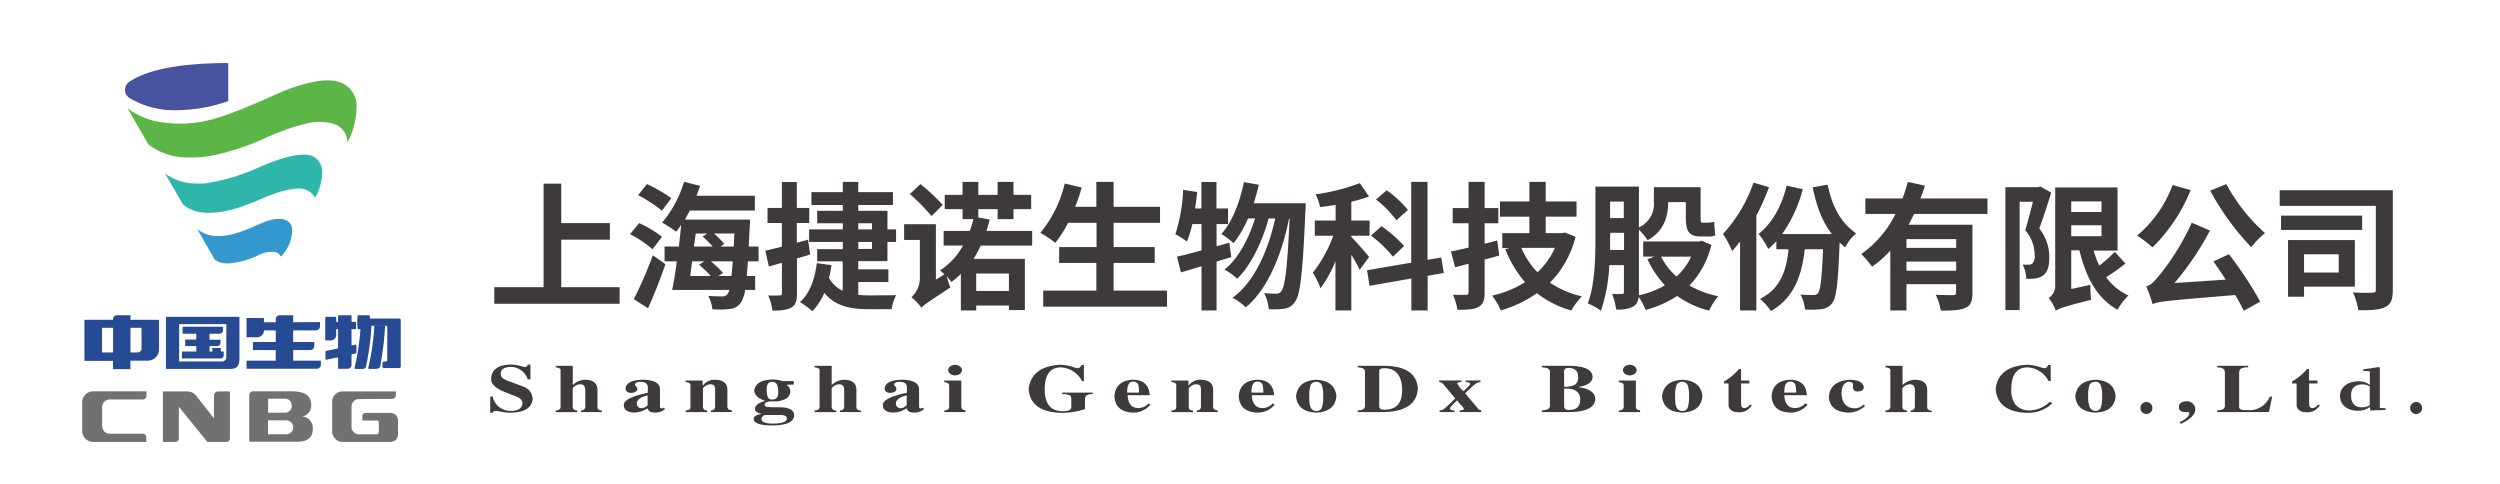 <svg id="图层_1" data-name="图层 1" xmlns="http://www.w3.org/2000/svg" viewBox="0 0 547.61 106.03"><path d="M50,13.78v8.37a35.61,35.61,0,0,1-11.85,2,19.15,19.15,0,0,1-9.7-2.63,2.13,2.13,0,0,1-.11-3.62c2.59-1.7,8.13-4.09,21.66-4.09" fill="#47539e"/><path d="M74.56,18.07c-3-1.18-7.58.13-10.69,1.21C60.59,20.41,53.53,24.09,47,26a28.1,28.1,0,0,1-6.55,1.06,26.65,26.65,0,0,1-6.7-.59,16.37,16.37,0,0,1-5.81-2.74l4.55,7.88a13.4,13.4,0,0,0,7.09,2.79,26.63,26.63,0,0,0,3.35.08c5.48-.19,12.55-3,14.91-4.12,3.27-1.56,8.44-3.34,10.88-3.59A11.59,11.59,0,0,1,73,27.1a4.16,4.16,0,0,1,1.85,1.1,4.24,4.24,0,0,1,1.26,3,17.16,17.16,0,0,0,2-8,5.5,5.5,0,0,0-3.5-5.14" fill="#5bb647"/><path d="M68.13,34.11A3.76,3.76,0,0,0,67,33.87h-.13c-3.4,0-6.84,1.36-10.52,2.94a43.61,43.61,0,0,1-11.47,3.37,20,20,0,0,1-2.32,0A11.24,11.24,0,0,1,36.15,38l3.93,6.79a8.31,8.31,0,0,0,4.29,1.78,18.6,18.6,0,0,0,2.48,0c4.08-.19,8.63-2.27,11.37-3.42,1.85-.77,5.16-2,7.8-1.83a4,4,0,0,1,3,2,11.51,11.51,0,0,0,1.55-5.74,3.77,3.77,0,0,0-2.47-3.55" fill="#2eb6aa"/><path d="M62.65,48.23c-1.47-.64-3.49-.09-5,.51-2.22.87-5.5,2.69-9.07,2.94a10.29,10.29,0,0,1-1.11,0,6.65,6.65,0,0,1-4.27-1.53L47,56.81a4.12,4.12,0,0,0,2.18.87,9.26,9.26,0,0,0,1.29,0A18.64,18.64,0,0,0,56.39,56a6.27,6.27,0,0,1,3.9-.78,1.62,1.62,0,0,1,1.2,1A8.27,8.27,0,0,0,64,50.41a2.27,2.27,0,0,0-1.37-2.18" fill="#3497ce"/><path d="M31.27,95H24.09c-.48,0-1.7-.18-1.72-1.94V89.27a1.67,1.67,0,0,1,1.74-1.77h7.13a.83.83,0,0,0,.84-.78v-1H20.5A2.4,2.4,0,0,0,18,88.11v6.42a2.45,2.45,0,0,0,2.45,2.28h11.6v-1a.82.82,0,0,0-.79-.82" fill="#727171"/><path d="M85.39,90.45H80.06a.67.67,0,0,0-.69.66v1h3c.49,0,.6.12.61.47v2a.54.54,0,0,1-.61.56H78.71A1.65,1.65,0,0,1,77,93.38V89.16a1.66,1.66,0,0,1,1.25-1.71c.38-.06,7.62-.07,7.62-.07a.82.82,0,0,0,.84-.78l0-.87H75.12a2.3,2.3,0,0,0-2.36,2.38v6.42a2.33,2.33,0,0,0,2.33,2.28H85.49a1.64,1.64,0,0,0,1.69-1.67v-3a1.64,1.64,0,0,0-1.79-1.69" fill="#727171"/><path d="M62.7,92.07h-4v3.06h4a1.53,1.53,0,1,0,0-3.06m-.34-4.74H58.73V90.4h3.63a1.43,1.43,0,0,0,1.53-1.54,1.45,1.45,0,0,0-1.53-1.53m3.75,3.9a2.47,2.47,0,0,1,2.4,2.37V94c0,1.64-.94,2.76-3.33,2.76H54.6V86.58a.82.82,0,0,1,.81-.86H63.8c3,0,4.32.88,4.37,3.07v.08a2.38,2.38,0,0,1-2.06,2.36" fill="#727171"/><path d="M47.76,85.74a.9.9,0,0,0-.9.89v5l-3.73-4.74a2.51,2.51,0,0,0-2.31-1.15H35.69V96.8h2.72a.78.78,0,0,0,.77-.77V89.11l6.24,7.69H49.6a.77.77,0,0,0,.77-.73h0V85.74Z" fill="#727171"/><path d="M79,71.3a52.41,52.41,0,0,1-1.29,9.09c-.11.34,0,.42.27.42h.87c.55,0,1.16.09,1.31-.47a55.87,55.87,0,0,0,1.2-9Z" fill="#264a94"/><path d="M64.22,70.59V69.05H61.28a.87.87,0,0,0-.88.91v.63H57.81v-.93H54l0,4.22h2.31a1.53,1.53,0,0,0,1.52-1.51H60.4v2.54h-5v1.77h5V79H54v1.77H69.43a.88.88,0,0,0,.85-.91V79H64.22V76.68h3.72a.87.87,0,0,0,.9-.88s0-.87,0-.89H64.22V72.37h5a.91.91,0,0,0,.87-.82v-1Z" fill="#264a94"/><path d="M31,76.33a.86.86,0,0,1-.87.87H28.58V71.81H31Zm-6.23.87H22.35V71.81h2.42Zm3.82-7.15v-1H25.65a.85.85,0,0,0-.89.91v.09H18.49v9h6.26v1.81h3.82V79h3.8a2.5,2.5,0,0,0,2.47-2.67V70.05Z" fill="#264a94"/><path d="M82,71.3a52.41,52.41,0,0,1-1.29,9.09c-.11.34,0,.42.27.42h.88c.54,0,1.28,0,1.42-.54a69.3,69.3,0,0,0,1.08-9Z" fill="#264a94"/><path d="M51,69.4H36.35V80.81h14c1.43,0,2.1-.47,2.1-2.32V69.4Zm-1.43,8.77a.9.9,0,0,1-.87,1H39.24V71H49.58Z" fill="#264a94"/><path d="M48.18,78.54a.75.75,0,0,0,.83-.66V77h-.65l-.19-.79H46.53l.19.79h-.83V75.8h1.62a.74.74,0,0,0,.8-.75v0h0v-.64H45.89V73.1H48a.75.75,0,0,0,.83-.74v-.79H40V73.1h3v1.27H40.56V75.8H43V77H39.86v1.52h8.32Z" fill="#264a94"/><rect x="46.53" y="76.23" width="1.83" height="0.94" fill="#264a94"/><rect x="78.31" y="69.05" width="2.71" height="3.04" rx="0.2" fill="#264a94"/><rect x="72.61" y="70.51" width="5.39" height="1.59" rx="0.2" fill="#264a94"/><path d="M77,79.83V69.25a.2.2,0,0,0-.2-.2H74.25a.2.2,0,0,0-.2.2V80.59a.2.2,0,0,0,.2.2H76a.93.93,0,0,0,1-1" fill="#264a94"/><path d="M71.29,78.59a.2.2,0,0,0,.21.2l6.37-1.37a.2.2,0,0,0,.2-.2V75.68a.2.2,0,0,0-.2-.19L71.5,76.86a.2.2,0,0,0-.21.2Z" fill="#264a94"/><path d="M73.64,73.29V69.6a.2.2,0,0,0-.2-.2h-2a.2.2,0,0,0-.2.2v4.77a.2.2,0,0,0,.2.2H72.5a1.17,1.17,0,0,0,1.14-1.28" fill="#264a94"/><path d="M73.64,70.41v.1h.1a.09.09,0,0,1-.1-.1" fill="#264a94"/><path d="M76.74,70.41v.1h.1a.1.1,0,0,1-.1-.1" fill="#264a94"/><path d="M74,70.51h.1v-.1a.1.1,0,0,1-.1.1" fill="#264a94"/><path d="M73.89,76.33l.16,0v-.16c0,.11,0,.17-.16.19" fill="#264a94"/><path d="M77.13,77.58l-.16,0v.16c0-.11,0-.17.16-.19" fill="#264a94"/><path d="M77.19,75.69l-.21,0v-.2c0,.11,0,.2.21.16" fill="#264a94"/><path d="M73.83,78.27l.22,0v.2c0-.11,0-.19-.22-.16" fill="#264a94"/><path d="M74.05,72.2v-.1H74a.1.1,0,0,1,.1.1" fill="#264a94"/><path d="M73.74,72.1h-.1v.1a.09.09,0,0,1,.1-.1" fill="#264a94"/><path d="M77.07,72.1H77v.1a.09.09,0,0,1,.09-.1" fill="#264a94"/><path d="M87.78,70.19a.37.37,0,0,0-.4-.41H78.54a.24.24,0,0,0-.23.24v1.12a.23.23,0,0,0,.23.23h6.13a.17.17,0,0,1,.16.13v7.35a.34.34,0,0,1-.33.34h-.39a.34.34,0,0,0-.34.33v.77a.34.34,0,0,0,.34.34h3.33a.34.34,0,0,0,.34-.34V71.23a.06.06,0,0,0,0,0,.09.09,0,0,0,0,0Z" fill="#264a94"/><path d="M115.61,83.12a4,4,0,0,0-3.81-2.76q-2.05.12-2.13,1.41a1.25,1.25,0,0,0,.38,1,5.34,5.34,0,0,0,1.67.82l2.82,1.06a3,3,0,0,1,2.14,2.75q-.32,2.92-4.8,3a11.75,11.75,0,0,1-2.52-.29,4.89,4.89,0,0,0-.83-.11.6.6,0,0,0-.62.4h-.53V86.86h.53A4,4,0,0,0,112,90c1.52,0,2.34-.59,2.44-1.64,0-.79-.69-1.39-2.21-1.82l-1.3-.53q-3.5-1.29-3.35-3.16.23-2.92,4.35-3a8.9,8.9,0,0,1,2.21.35,3.49,3.49,0,0,0,.84.18.55.55,0,0,0,.6-.53h.61v3.23Z" fill="#3e3a39"/><path d="M131.85,90.26h-4.57V89.9c.61,0,.92-.32.92-.87V85.4c0-.83-.39-1.23-1.15-1.23a2.23,2.23,0,0,0-1.6.88v4q0,.82,1,.87v.36h-4.72V89.9c.76,0,1.12-.34,1.06-.93V81.35c.11-.54-.25-.83-1.06-.87v-.35h3.73v4.22a4,4,0,0,1,2.82-1.17c1.68.07,2.54.77,2.59,2.1V89q-.08.93,1,.93Z" fill="#3e3a39"/><path d="M145.66,89.61a3.23,3.23,0,0,1-2.13.77c-1,0-1.53-.32-1.68-.95a5.62,5.62,0,0,1-3,.95c-1.42-.08-2.16-.59-2.2-1.53q-.24-1.69,5.25-2.81V85q.08-1.41-1.68-1.35c-.66,0-1,.21-1.14.53a.62.62,0,0,0,.23.4,1,1,0,0,1,.31.65c-.11.51-.54.78-1.31.82s-1.29-.33-1.29-1c.16-1.17,1.37-1.8,3.66-1.87,2.54,0,3.84.72,3.88,2v3.92c0,.24.16.36.46.36a.3.3,0,0,0,.23-.07l.16-.11Zm-3.81-3c-1.57.35-2.36,1-2.36,1.81a1,1,0,0,0,1,1,1.91,1.91,0,0,0,1.22-.53,1.58,1.58,0,0,0,.15-.12Z" fill="#3e3a39"/><path d="M160.3,90.26h-4.57V89.9c.61,0,.91-.32.91-.87V85.4c.06-.83-.3-1.23-1.06-1.23a2.23,2.23,0,0,0-1.6.88v4c0,.55.25.84.92.87v.36h-4.73V89.9c.81,0,1.17-.34,1.07-.93v-4.4c.1-.54-.26-.83-1.07-.87v-.35h3.73V84.4H154a3.19,3.19,0,0,1,2.74-1.22c1.68.07,2.55.77,2.59,2.1V89c0,.55.28.84,1,.87Z" fill="#3e3a39"/><path d="M172.36,84.28l.07.12a1.73,1.73,0,0,1,.69,1.35c-.05,1-.74,1.7-2.06,2a6.35,6.35,0,0,1-.68.18h-1.75c-.72.08-1.1.3-1.15.7a.46.46,0,0,0,.38.46,11.42,11.42,0,0,0,1.6.12h1.3c2.08,0,3.15.61,3.2,1.7q0,2.28-5,2.28c-2.49,0-3.78-.5-3.88-1.4,0-.59.65-1,1.82-1.11-1.06-.24-1.57-.63-1.52-1.17.05-.75.81-1.31,2.28-1.7-1.57-.47-2.38-1.24-2.44-2.28q.31-2.3,4-2.4a6,6,0,0,1,2.14.34h2.51v.76Zm-4.88,6.62c-.51.31-.73.6-.68.88,0,.62.83,1,2.35,1,2.14,0,3.21-.38,3.21-1.12,0-.51-.51-.76-1.53-.76Zm1.67-3.39c1,0,1.4-.6,1.31-1.93s-.39-1.94-1.31-1.94-1.26.61-1.21,1.94.35,2,1.21,1.93" fill="#3e3a39"/><path d="M188.6,90.26H184V89.9c.61,0,.91-.32.91-.87V85.4c0-.83-.38-1.23-1.14-1.23a2.23,2.23,0,0,0-1.6.88v4q0,.82,1,.87v.36h-4.73V89.9c.77,0,1.12-.34,1.08-.93V81.35q.15-.81-1.08-.87v-.35h3.74v4.22A4,4,0,0,1,185,83.18c1.68.07,2.54.77,2.59,2.1V89q-.08.93,1,.93Z" fill="#3e3a39"/><path d="M202.41,89.61a3.23,3.23,0,0,1-2.13.77c-1,0-1.53-.32-1.68-.95a5.65,5.65,0,0,1-3,.95c-1.42-.08-2.16-.59-2.21-1.53q-.22-1.69,5.26-2.81V85q.08-1.41-1.68-1.35c-.65,0-1,.21-1.14.53a.62.62,0,0,0,.23.4.93.93,0,0,1,.3.65c-.1.51-.53.78-1.29.82s-1.3-.33-1.3-1c.15-1.17,1.37-1.8,3.66-1.87,2.54,0,3.83.72,3.89,2v3.92q0,.36.45.36a.32.32,0,0,0,.23-.07l.15-.11Zm-3.81-3c-1.57.35-2.36,1-2.36,1.81a1,1,0,0,0,1,1,1.91,1.91,0,0,0,1.22-.53,1.58,1.58,0,0,0,.15-.12Z" fill="#3e3a39"/><path d="M211.49,90.26h-4.65V89.9c.76,0,1.12-.34,1.07-.93v-4.4c.05-.5-.31-.79-1.07-.87v-.35h3.73V89c0,.54.26.84.92.87ZM209.2,79.89c.92.09,1.43.47,1.53,1.18q-.15,1.05-1.53,1.17c-.91-.08-1.42-.47-1.52-1.17.1-.71.61-1.09,1.52-1.18" fill="#3e3a39"/><path d="M239.33,86.33a2.58,2.58,0,0,0-1.37.29c-.2.16-.3.51-.3,1.06v1.93a16,16,0,0,1-5.26.82q-6.63-.18-7.09-5.15.54-5,6.93-5.39a10.54,10.54,0,0,1,2.9.53,4.58,4.58,0,0,0,.92.23c.35,0,.63-.23.83-.7h.53v3.52H237a5.49,5.49,0,0,0-4.57-3q-3.59,0-3.59,4.8c0,3.16,1.28,4.76,3.82,4.8q2.13.06,2-1V87.39c0-.44-.13-.71-.39-.82a4.46,4.46,0,0,0-1.59-.24V86h6.7Z" fill="#3e3a39"/><path d="M252,88.62a4.87,4.87,0,0,1-3.89,1.76q-3.81-.18-4-3.58.22-3.39,4-3.62c2.33,0,3.58,1.13,3.73,3.39H247c.1,1.87.89,2.81,2.36,2.81a3,3,0,0,0,2.21-1ZM249.48,86a6.34,6.34,0,0,0-.15-1.69,1.09,1.09,0,0,0-1.07-.71c-.91-.08-1.37.72-1.37,2.4Z" fill="#3e3a39"/><path d="M266.72,90.26h-4.57V89.9c.61,0,.91-.32.91-.87V85.4c.05-.83-.3-1.23-1.07-1.23a2.25,2.25,0,0,0-1.6.88v4c-.05.55.26.84.92.87v.36h-4.72V89.9c.8,0,1.16-.34,1.06-.93v-4.4c.1-.54-.26-.83-1.06-.87v-.35h3.73V84.4h.07a3.2,3.2,0,0,1,2.74-1.22c1.68.07,2.54.77,2.6,2.1V89c-.06.55.28.84,1,.87Z" fill="#3e3a39"/><path d="M279.23,88.62a4.87,4.87,0,0,1-3.89,1.76c-2.53-.12-3.86-1.31-4-3.58.15-2.26,1.5-3.47,4-3.62q3.51,0,3.74,3.39H274.2c.1,1.87.89,2.81,2.36,2.81a3,3,0,0,0,2.21-1ZM276.72,86a6.22,6.22,0,0,0-.16-1.69,1.08,1.08,0,0,0-1.07-.71c-.91-.08-1.37.72-1.37,2.4Z" fill="#3e3a39"/><path d="M288.31,83.18c2.74.15,4.22,1.36,4.42,3.62-.2,2.27-1.68,3.46-4.42,3.58-2.74-.12-4.22-1.31-4.42-3.58.25-2.26,1.73-3.47,4.42-3.62m-1.45,5.2a3.49,3.49,0,0,0,.23.88,1.33,1.33,0,0,0,1.3.76,1.13,1.13,0,0,0,1.14-.7,7.23,7.23,0,0,0,.3-2.52,6.63,6.63,0,0,0-.3-2.45,1.2,1.2,0,0,0-1.22-.71,1.29,1.29,0,0,0-1.22.71,6.63,6.63,0,0,0-.3,2.45,12.3,12.3,0,0,0,.07,1.58" fill="#3e3a39"/><path d="M297.39,89.9c1.06,0,1.6-.33,1.6-1V81.48c.05-.63-.48-1-1.6-1v-.35h5.94c4.63.07,7,1.72,7.24,4.92q-.22,4.9-7.09,5.21h-6.09Zm4.72-1.05c-.05.63.34.92,1.15.88q4,.06,3.88-4.57-.22-4.44-3.81-4.51c-.91,0-1.31.24-1.22.7Z" fill="#3e3a39"/><path d="M324.46,90.26h-4.73V89.9c.61,0,.92-.11.92-.34a1.64,1.64,0,0,0-.39-.59,1,1,0,0,0-.3-.29,10.62,10.62,0,0,1-.76-1c-1.07,1-1.6,1.58-1.6,1.82s.33.44,1,.4v.36h-3.27V89.9a1.56,1.56,0,0,0,1.06-.4,26.39,26.39,0,0,0,2.36-2.23l-2.51-3a1.17,1.17,0,0,0-1-.58v-.35h4.87v.35c-.61,0-.91.1-.91.29a5.17,5.17,0,0,0,1.37,1.7c.77-.74,1.19-1.15,1.29-1.23a.78.78,0,0,0,.16-.35c0-.16-.06-.26-.16-.29a4.1,4.1,0,0,0-.83-.12v-.35h3.27v.35a2.36,2.36,0,0,0-1.37.58l-2,1.88,2.89,3.45a1.34,1.34,0,0,0,.62.29Z" fill="#3e3a39"/><path d="M337.74,89.9a4,4,0,0,0,1.37-.29.88.88,0,0,0,.39-.82v-7.2c.05-.74-.54-1.11-1.76-1.11v-.35h6q5,.06,5.11,2.4c0,1.13-1,1.87-3.05,2.22v.06q3.58.47,3.65,2.64-.23,2.68-5.4,2.81h-6.33Zm4.88-1.05c-.05.66.33,1,1.14.94q2.37,0,2.37-2.28c0-1.57-1-2.36-3-2.4h-.53Zm0-4.15a4.37,4.37,0,0,0,2.44-.47,1.93,1.93,0,0,0,.61-1.7c0-1.29-.69-1.93-2.06-1.93-.71,0-1,.23-1,.7Z" fill="#3e3a39"/><path d="M359.25,90.26H354.6V89.9c.76,0,1.12-.34,1.06-.93v-4.4c.06-.5-.3-.79-1.06-.87v-.35h3.73V89c-.05.54.25.84.92.87ZM357,79.89c.91.09,1.42.47,1.52,1.18-.1.7-.61,1.09-1.52,1.17-.92-.08-1.42-.47-1.52-1.17.1-.71.6-1.09,1.52-1.18" fill="#3e3a39"/><path d="M368.48,83.18c2.74.15,4.22,1.36,4.42,3.62-.2,2.27-1.68,3.46-4.42,3.58-2.74-.12-4.22-1.31-4.42-3.58.25-2.26,1.73-3.47,4.42-3.62M367,88.38a3.49,3.49,0,0,0,.23.88,1.33,1.33,0,0,0,1.3.76,1.14,1.14,0,0,0,1.14-.7,7.23,7.23,0,0,0,.3-2.52,6.63,6.63,0,0,0-.3-2.45,1.2,1.2,0,0,0-1.22-.71,1.29,1.29,0,0,0-1.22.71,6.63,6.63,0,0,0-.3,2.45,12.3,12.3,0,0,0,.07,1.58" fill="#3e3a39"/><path d="M383.2,84h-1.82V88.5c0,.59.24.88.75.88a1.46,1.46,0,0,0,1.15-.76l.45.11a3.07,3.07,0,0,1-2.89,1.58c-1.27,0-2-.46-2.21-1.4V84h-1v-.41a12.83,12.83,0,0,0,3.27-2.75h.47v2.52h1.82Z" fill="#3e3a39"/><path d="M507.63,84H505.8V88.5c0,.59.25.88.76.88a1.43,1.43,0,0,0,1.14-.76l.46.11a3.09,3.09,0,0,1-2.89,1.58c-1.28,0-2-.46-2.21-1.4V84h-1v-.41a12.83,12.83,0,0,0,3.27-2.75h.46v2.52h1.83Z" fill="#3e3a39"/><path d="M395.94,88.62a4.85,4.85,0,0,1-3.88,1.76c-2.54-.12-3.87-1.31-4-3.58q.23-3.39,4-3.62c2.33,0,3.58,1.13,3.73,3.39h-4.95c.1,1.87.89,2.81,2.36,2.81a3,3,0,0,0,2.22-1ZM393.43,86a5.83,5.83,0,0,0-.16-1.69,1.08,1.08,0,0,0-1.06-.71q-1.38-.12-1.38,2.4Z" fill="#3e3a39"/><path d="M408.53,88.91a5.23,5.23,0,0,1-3.74,1.47c-2.59-.12-4-1.24-4.19-3.34.11-2.38,1.65-3.67,4.65-3.86,1.88.07,2.87.62,3,1.63,0,.59-.43.9-1.29.94s-1.17-.47-1.07-1.52c0-.35-.28-.55-.84-.59q-1.59.06-1.68,2.52c.11,2.07,1,3.16,2.75,3.27a2.5,2.5,0,0,0,2.05-.81Z" fill="#3e3a39"/><path d="M423.1,90.26h-4.58V89.9c.61,0,.92-.32.92-.87V85.4c0-.83-.38-1.23-1.14-1.23a2.22,2.22,0,0,0-1.6.88v4c0,.55.32.84,1,.87v.36H413V89.9c.77,0,1.12-.34,1.07-.93V81.35c.1-.54-.26-.83-1.07-.87v-.35h3.74v4.22a4,4,0,0,1,2.81-1.17c1.68.07,2.54.77,2.59,2.1V89c-.05.62.28.93,1,.93Z" fill="#3e3a39"/><path d="M449.57,88.32a7.64,7.64,0,0,1-5.49,2.11q-6.48-.17-6.94-5.15.47-5,6.86-5.39a10.61,10.61,0,0,1,2.9.53,4.58,4.58,0,0,0,.92.23c.35,0,.63-.23.83-.7h.54v3.52h-.46a5.52,5.52,0,0,0-4.58-3c-2.38,0-3.58,1.6-3.58,4.8a5.22,5.22,0,0,0,.84,3.28,3.93,3.93,0,0,0,3,1.35A6.55,6.55,0,0,0,449,88Z" fill="#3e3a39"/><path d="M459,83.18q4.13.22,4.42,3.62-.3,3.4-4.42,3.58c-2.74-.12-4.22-1.31-4.42-3.58q.39-3.39,4.42-3.62m-1.44,5.2a3.14,3.14,0,0,0,.22.88A1.34,1.34,0,0,0,459,90a1.12,1.12,0,0,0,1.14-.7,6.94,6.94,0,0,0,.31-2.52,6.36,6.36,0,0,0-.31-2.45,1.2,1.2,0,0,0-1.22-.71,1.3,1.3,0,0,0-1.22.71,6.63,6.63,0,0,0-.3,2.45,10.39,10.39,0,0,0,.08,1.58" fill="#3e3a39"/><path d="M477.42,92.48c1.37-.66,2.08-1.3,2.14-1.93,0-.2-.13-.29-.38-.29h-.46c-1,0-1.45-.38-1.45-1.12s.58-1.19,1.6-1.23a1.8,1.8,0,0,1,2,1.76c0,1.09-1,2.13-3.05,3.11a.21.21,0,0,1-.15,0Z" fill="#3e3a39"/><path d="M497,90.26H485.67V89.9a3.12,3.12,0,0,0,1.29-.29.9.9,0,0,0,.39-.82v-7.2c0-.74-.52-1.11-1.68-1.11v-.35h6.78v.35a2.7,2.7,0,0,0-1.6.29c-.26.16-.38.53-.38,1.11V89c-.11.62.48.9,1.75.82a4.77,4.77,0,0,0,4.95-2.93h.54Z" fill="#3e3a39"/><circle cx="470.16" cy="89.37" r="1.32" fill="#3e3a39"/><circle cx="529.24" cy="89.37" r="1.32" fill="#3e3a39"/><path d="M519.08,89.15a3.68,3.68,0,0,1-1.16.61,4.79,4.79,0,0,1-1.47.21,5.12,5.12,0,0,1-1.54-.22,3.63,3.63,0,0,1-1.22-.64,2.85,2.85,0,0,1-.82-1,3.21,3.21,0,0,1,0-2.71,3.1,3.1,0,0,1,.86-1,3.94,3.94,0,0,1,1.31-.66,5.59,5.59,0,0,1,1.61-.22,4.25,4.25,0,0,1,1.32.19,3.33,3.33,0,0,1,1.12.61v-3l-1.45-.08V80.9l3.41-.49.24.1,0,1.81v7.05l1.27.06v.36l-3.33.13ZM515,86.72a3.25,3.25,0,0,0,.18,1.16,2.2,2.2,0,0,0,.51.78,2,2,0,0,0,.77.44,3.57,3.57,0,0,0,1.83,0,2.66,2.66,0,0,0,.79-.36V84.64a2.92,2.92,0,0,0-.82-.34,3.11,3.11,0,0,0-.79-.1,3.32,3.32,0,0,0-1,.13,2,2,0,0,0-.78.43,1.91,1.91,0,0,0-.54.77A3.19,3.19,0,0,0,515,86.72Z" fill="#3e3a39"/><path d="M122.94,40.23v8.64h10.65V52.5H122.94V62.91h12.78v3.63H108.27V62.91h10.8V40.23Z" fill="#3e3a39"/><path d="M140,48.87a23.82,23.82,0,0,1,5,3l-2.07,2.73A23.92,23.92,0,0,0,138,51.3Zm3,7.05,2.76,1.95c-1.11,3.21-2.49,6.72-3.81,9.66l-3.12-2A89.83,89.83,0,0,0,143,55.92Zm-1.29-15.6a31.7,31.7,0,0,1,5.34,3.09L145,46.14a32.78,32.78,0,0,0-5.22-3.39Zm11.64.39c-.24.72-.51,1.44-.78,2.16h12.78v3.24H151.11c-.36.69-.72,1.32-1.08,2h14.25s0,1.08-.06,1.53L164,54h2.16v3.24h-2.34l-.24,3.21h1.83v3.06H163.2a6.65,6.65,0,0,1-.93,2.79,3.22,3.22,0,0,1-2.46,1.38,19,19,0,0,1-3.78.06,7.25,7.25,0,0,0-.9-2.94c1.32.12,2.49.12,3.09.12a1.22,1.22,0,0,0,1.11-.48,2.46,2.46,0,0,0,.42-.93H147.24c.36-1.74.72-3.93,1-6.27h-2.67V54h3.12c.21-1.62.39-3.24.51-4.74-.36.54-.72,1.05-1.08,1.5a27.11,27.11,0,0,0-3.09-2,24.75,24.75,0,0,0,4.8-8.94Zm.93,16.53h-2.67l-.42,3.21h4.5A22.29,22.29,0,0,0,153.12,58Zm.66-6.09H152.4L152,54h4.11a21.88,21.88,0,0,0-2.22-2.19Zm3.42,8.64-1,.66h2.85c.12-.9.21-2,.3-3.21H155.7A22.17,22.17,0,0,1,158.37,59.79Zm.3-6.36-.84.57h2.91l.12-2.85h-4.44A22.61,22.61,0,0,1,158.67,53.43Z" fill="#3e3a39"/><path d="M174.54,39.87v5.67h2.73v3.3h-2.73v4.32L177,52.5l.45,3.24-2.88.87v7.62c0,1.65-.27,2.58-1.2,3.12s-2.22.69-4.17.69a12.4,12.4,0,0,0-.93-3.33,24.83,24.83,0,0,0,2.52,0c.36,0,.48-.12.48-.51V57.57l-2.85.81-.78-3.45,3.63-.9V48.84h-3.15v-3.3h3.15V39.87Zm7.59,18.21a25.54,25.54,0,0,1-.54,2.79,6.66,6.66,0,0,0,3,2.82V57.24H179V54.57h5.61V53h-7.38V50.25h7.38V48.9H179V46.17h5.61V44.91h-6.87V42.09h6.87V39.84H188v2.25h7.59v2.82H188v1.26h6.39v4.08h1.89V53h-1.89v4.2H188V59h6.6v2.79H188v2.79a23.08,23.08,0,0,0,2.55.12c.9,0,4.5,0,5.76-.06a10.12,10.12,0,0,0-1,3.09h-5c-4.17,0-7.44-.75-9.75-3.57a13.3,13.3,0,0,1-2.61,4,23.58,23.58,0,0,0-2.73-2c2.16-1.89,3.27-5,3.69-8.52ZM191,48.9H188v1.35H191ZM188,53v1.53H191V53Z" fill="#3e3a39"/><path d="M205,49.11V61.26l1.86-1.17-.93-.87a15.07,15.07,0,0,0,5-5.43H206.7V50.58h5.73a23.41,23.41,0,0,0,.78-2.58h-2.37V45.81h-3.9V42.69h3.9V39.84h3.45v2.85h4.23V39.84H222v2.85h3.87v3.12H222V48h-3.48V45.81h-4.23v1.83l2.49.45c-.21.87-.45,1.68-.69,2.49h10v3.21H214.83a26.87,26.87,0,0,1-1.59,2.91h11.25V67.92H221v-1h-7.17V68h-3.36v-8a19,19,0,0,1-2.07,1.77,9.91,9.91,0,0,0-1-1.23,14.53,14.53,0,0,0,.78,2.43c-4.89,3.21-5.85,3.84-6.36,4.44a11.47,11.47,0,0,0-2.19-2.31,5.64,5.64,0,0,0,1.86-4V52.56h-3.45V49.11Zm-3.39-8.79a43.16,43.16,0,0,1,4.89,4.56l-2.46,2.46a41.61,41.61,0,0,0-4.74-4.83ZM221,63.72V59.91h-7.17v3.81Z" fill="#3e3a39"/><path d="M236.94,41.07a35.11,35.11,0,0,1-1.44,4.23h4.65V39.84h3.78V45.3H254.1v3.51H243.93v5.31h9V57.6h-9v6.06h11.7v3.51H228.51V63.66h11.64V57.6H232V54.12h8.19V48.81h-6.24a25,25,0,0,1-2.79,4.38A25.34,25.34,0,0,0,227.88,51a26.28,26.28,0,0,0,5.34-10.8Z" fill="#3e3a39"/><path d="M262.23,42.06q-.18,1.8-.45,3.6h1.38V39.87h3.3v5.79H269v3.42h-2.52v4.86l2.79-.78.45,3.15-3.24,1V68h-3.3V58.32l-4.5,1.35-.87-3.45c1.47-.33,3.36-.81,5.37-1.38V49.08h-2A28.27,28.27,0,0,1,260,52.92a19.47,19.47,0,0,0-2.55-1.62,36,36,0,0,0,1.71-9.72Zm13.5-1.59c-.3,1.38-.69,2.73-1.11,4.05H286s0,1.2-.06,1.62c-.57,13.47-1.11,18.39-2.25,19.92a3.34,3.34,0,0,1-2.37,1.56,17.38,17.38,0,0,1-3.42.09,9,9,0,0,0-1-3.51,24.83,24.83,0,0,0,2.7.12,1.21,1.21,0,0,0,1.08-.57c.78-1,1.32-5.07,1.8-15.9h-.12c-1.5,7.62-4.62,15.48-9.48,19.47a12.71,12.71,0,0,0-2.91-2.1c4.8-3.45,7.8-10.32,9.36-17.37h-1.44C276.57,52.77,274,58.2,271,61.05a14.14,14.14,0,0,0-2.79-2c3-2.34,5.34-6.81,6.69-11.19h-1.53a23.71,23.71,0,0,1-3.15,5.4,18.72,18.72,0,0,0-2.7-2c2.37-2.61,4.05-6.93,4.95-11.37Z" fill="#3e3a39"/><path d="M299.88,43.05A37.23,37.23,0,0,1,296,44.19V48.3h4v3.33h-4v.27c.84.78,3.33,3.66,3.9,4.38l-2.07,2.82A36.65,36.65,0,0,0,296,55.8V68h-3.48V57.21a26.66,26.66,0,0,1-3.27,5.94,18.09,18.09,0,0,0-1.68-3.42,29,29,0,0,0,4.47-8.1H288V48.3h4.56V44.88c-1.14.18-2.31.36-3.39.48a11.41,11.41,0,0,0-1-2.79,44.28,44.28,0,0,0,9.69-2.46Zm9.24,14.49V39.84h3.57V56.91l3-.51.57,3.39-3.54.63V68h-3.57V61L300,62.61l-.57-3.42Zm-6.51-8a27.83,27.83,0,0,1,4.95,4.35l-2.46,2.34a25.37,25.37,0,0,0-4.8-4.62Zm1.14-7.86A23.28,23.28,0,0,1,308.4,46l-2.52,2.25a24.37,24.37,0,0,0-4.47-4.56Z" fill="#3e3a39"/><path d="M325.2,39.84v5.73h3V48.9h-3v4.47l2.76-.69.45,3.3-3.21.87v7.2c0,1.74-.33,2.61-1.35,3.18s-2.46.63-4.59.63a12.82,12.82,0,0,0-1-3.27c1.2,0,2.46,0,2.85,0s.57-.15.57-.6V57.78l-2.94.75-.93-3.45c1.11-.21,2.43-.51,3.87-.84V48.9h-3.48V45.57h3.48V39.84Zm13.38,0v4.29h6.75v3.33h-6.75v3.6h3.63l.6-.12,2.31.93a22,22,0,0,1-5.61,10.05,20.91,20.91,0,0,0,7,3A15.37,15.37,0,0,0,344.19,68a21.17,21.17,0,0,1-7.53-3.78A27.07,27.07,0,0,1,328.74,68a14.19,14.19,0,0,0-1.92-3.24,23.48,23.48,0,0,0,7.23-2.94,26,26,0,0,1-4.32-7.2l.93-.27h-1.59V51.06H335v-3.6h-6.45V44.13H335V39.84Zm-1.8,19.8a16.23,16.23,0,0,0,3.81-5.34h-7.35A17.46,17.46,0,0,0,336.78,59.64Z" fill="#3e3a39"/><path d="M372.51,41v6.57c0,.87,0,1.2.36,1.2h1.2a4.46,4.46,0,0,0,1.41-.21c.06.9.15,2.19.24,3a3.77,3.77,0,0,1-1.62.24h-1.53c-2.76,0-3.3-1.29-3.3-4.29V44.28H365.4c0,2.94-.81,6.33-4.5,8.34A16.29,16.29,0,0,0,359,50.31V64l0,.66a19.05,19.05,0,0,0,5.7-2.16,21.53,21.53,0,0,1-3.84-5.73l1.59-.57h-2.52V52.89h12.27l.54-.15,2.13.9a19.55,19.55,0,0,1-4.8,8.91,21,21,0,0,0,6.3,2.34,14.53,14.53,0,0,0-2,3.15,20.5,20.5,0,0,1-7-3.21,24.4,24.4,0,0,1-6.9,3.06A13.6,13.6,0,0,0,358.92,65a2.6,2.6,0,0,1-1.08,2.1,7,7,0,0,1-3.84.69,13.75,13.75,0,0,0-.87-3.39c.9,0,1.83,0,2.16,0s.42-.12.42-.48V58.08H352.5a35.45,35.45,0,0,1-1.83,10,12.93,12.93,0,0,0-2.88-1.62c1.59-4.14,1.68-10.2,1.68-14.58v-11H359v8.94a5.66,5.66,0,0,0,3.27-5.64V41ZM352.68,51.81l0,2.94h3.06V51h-3Zm0-4.05h3v-3.6h-3Zm11.16,8.46a14.46,14.46,0,0,0,3.39,4.35,13.79,13.79,0,0,0,3.21-4.35Z" fill="#3e3a39"/><path d="M387.48,41a47.29,47.29,0,0,1-2.76,6.21V68h-3.57V52.89a24.88,24.88,0,0,1-1.74,2.1,22.41,22.41,0,0,0-2-3.75A31.73,31.73,0,0,0,384.09,40Zm19.11,10.14a9.23,9.23,0,0,0-2.4,3.06c-.45-.36-.84-.72-1.23-1.08-.33,8.73-.69,12.12-1.62,13.26A3.25,3.25,0,0,1,399,67.71a19.3,19.3,0,0,1-3.63.09,8.24,8.24,0,0,0-1-3.3,28.25,28.25,0,0,0,2.85.12,1.11,1.11,0,0,0,1-.42c.54-.66.84-3.21,1.11-9.6h-4c-.75,6.6-2.82,10.89-7.41,13.53a14.1,14.1,0,0,0-2.4-2.67c4.08-2,5.76-5.61,6.24-10.86H389.1V52.83a19,19,0,0,1-1.77,1.71,17.14,17.14,0,0,0-2.13-3.3c3-2.34,5.1-6.18,6.15-10.56l3.54.75a30,30,0,0,1-4.53,9.84h10.89c-2-2.61-3.27-5.79-4.2-10.23l3.27-.6C401.52,45.75,403.23,48.69,406.59,51.15Z" fill="#3e3a39"/><path d="M421.65,40.68c-.3.93-.6,1.86-1,2.79h14.7v3.39H419.28c-.39.81-.78,1.59-1.23,2.37h14V64.14c0,1.77-.33,2.76-1.56,3.3s-2.91.6-5.37.6A12.61,12.61,0,0,0,424,64.56c1.53.09,3.3.09,3.81.09s.66-.18.66-.57V62.25H417.6V68h-3.54V54.9a23.2,23.2,0,0,1-4,3.51,23,23,0,0,0-2.37-2.76,23.2,23.2,0,0,0,7.5-8.79h-6.6V43.47h8.13a29.93,29.93,0,0,0,1.17-3.63Zm6.84,13.62V52.38H417.6V54.3Zm-10.89,5h10.89v-2H417.6Z" fill="#3e3a39"/><path d="M446.43,41l.51-.15,2.37,1.35c-.78,2.52-1.77,5.55-2.61,7.86a10,10,0,0,1,2.19,6.27c0,2-.39,3.27-1.35,4a3.93,3.93,0,0,1-1.71.66,10.41,10.41,0,0,1-2,.06,6.93,6.93,0,0,0-.78-3.09,10.3,10.3,0,0,0,1.32,0,1.24,1.24,0,0,0,.81-.24,2.31,2.31,0,0,0,.51-1.8,8.46,8.46,0,0,0-2.07-5.49c.57-1.86,1.2-4.29,1.68-6.24h-2.91V67.92h-3.12V41Zm2.34,24.24a3,3,0,0,0,1.41-2.61V41.07h13.65V54.9h-5.22a19.35,19.35,0,0,0,1.23,3.27,31.22,31.22,0,0,0,3.39-3l2.34,2.55a48,48,0,0,1-4.23,3,12.11,12.11,0,0,0,4.89,4,13.71,13.71,0,0,0-2.4,3.12c-4.47-2.46-6.93-7.11-8.34-13h-1.8v8.46l4.2-.9a27.55,27.55,0,0,0,.15,3.27c-5.88,1.47-7,1.92-7.74,2.37A10.3,10.3,0,0,0,448.77,65.28Zm11.55-21.12h-6.63v2.31h6.63Zm-6.63,5.22v2.4h6.63v-2.4Z" fill="#3e3a39"/><path d="M479.85,41.64a37.11,37.11,0,0,1-8.34,12.54,30.46,30.46,0,0,0-3.39-2.58,26.25,26.25,0,0,0,7.77-11.07Zm-9.72,21.09c1-.27,1.68-1,2.82-2.37a53.11,53.11,0,0,0,7.14-11.58l4,1.71A63.75,63.75,0,0,1,476.31,62l11.22-.75c-.9-1.38-1.83-2.76-2.7-4l3.42-1.56a83.9,83.9,0,0,1,6.84,10.38l-3.6,2a38.49,38.49,0,0,0-1.89-3.45c-14.58,1.23-16.62,1.35-18.09,2A33.7,33.7,0,0,0,470.13,62.73Zm26-11.67a17.2,17.2,0,0,0-3,3.09,57.38,57.38,0,0,1-9-12.39l3.54-1.44A39,39,0,0,0,496.14,51.06Z" fill="#3e3a39"/><path d="M524.13,41.67V63.48c0,2-.36,3.15-1.65,3.78s-3.18.72-5.91.69a14.86,14.86,0,0,0-1.17-3.9c1.71.12,3.69.09,4.29.06s.72-.15.72-.69V45.09H499.35V41.67Zm-6.72,5.55v3.15H499.65V47.22Zm-1.59,5.37v10.2H504.69V65h-3.51V52.59ZM504.69,59.7h7.59v-4h-7.59Z" fill="#3e3a39"/></svg>